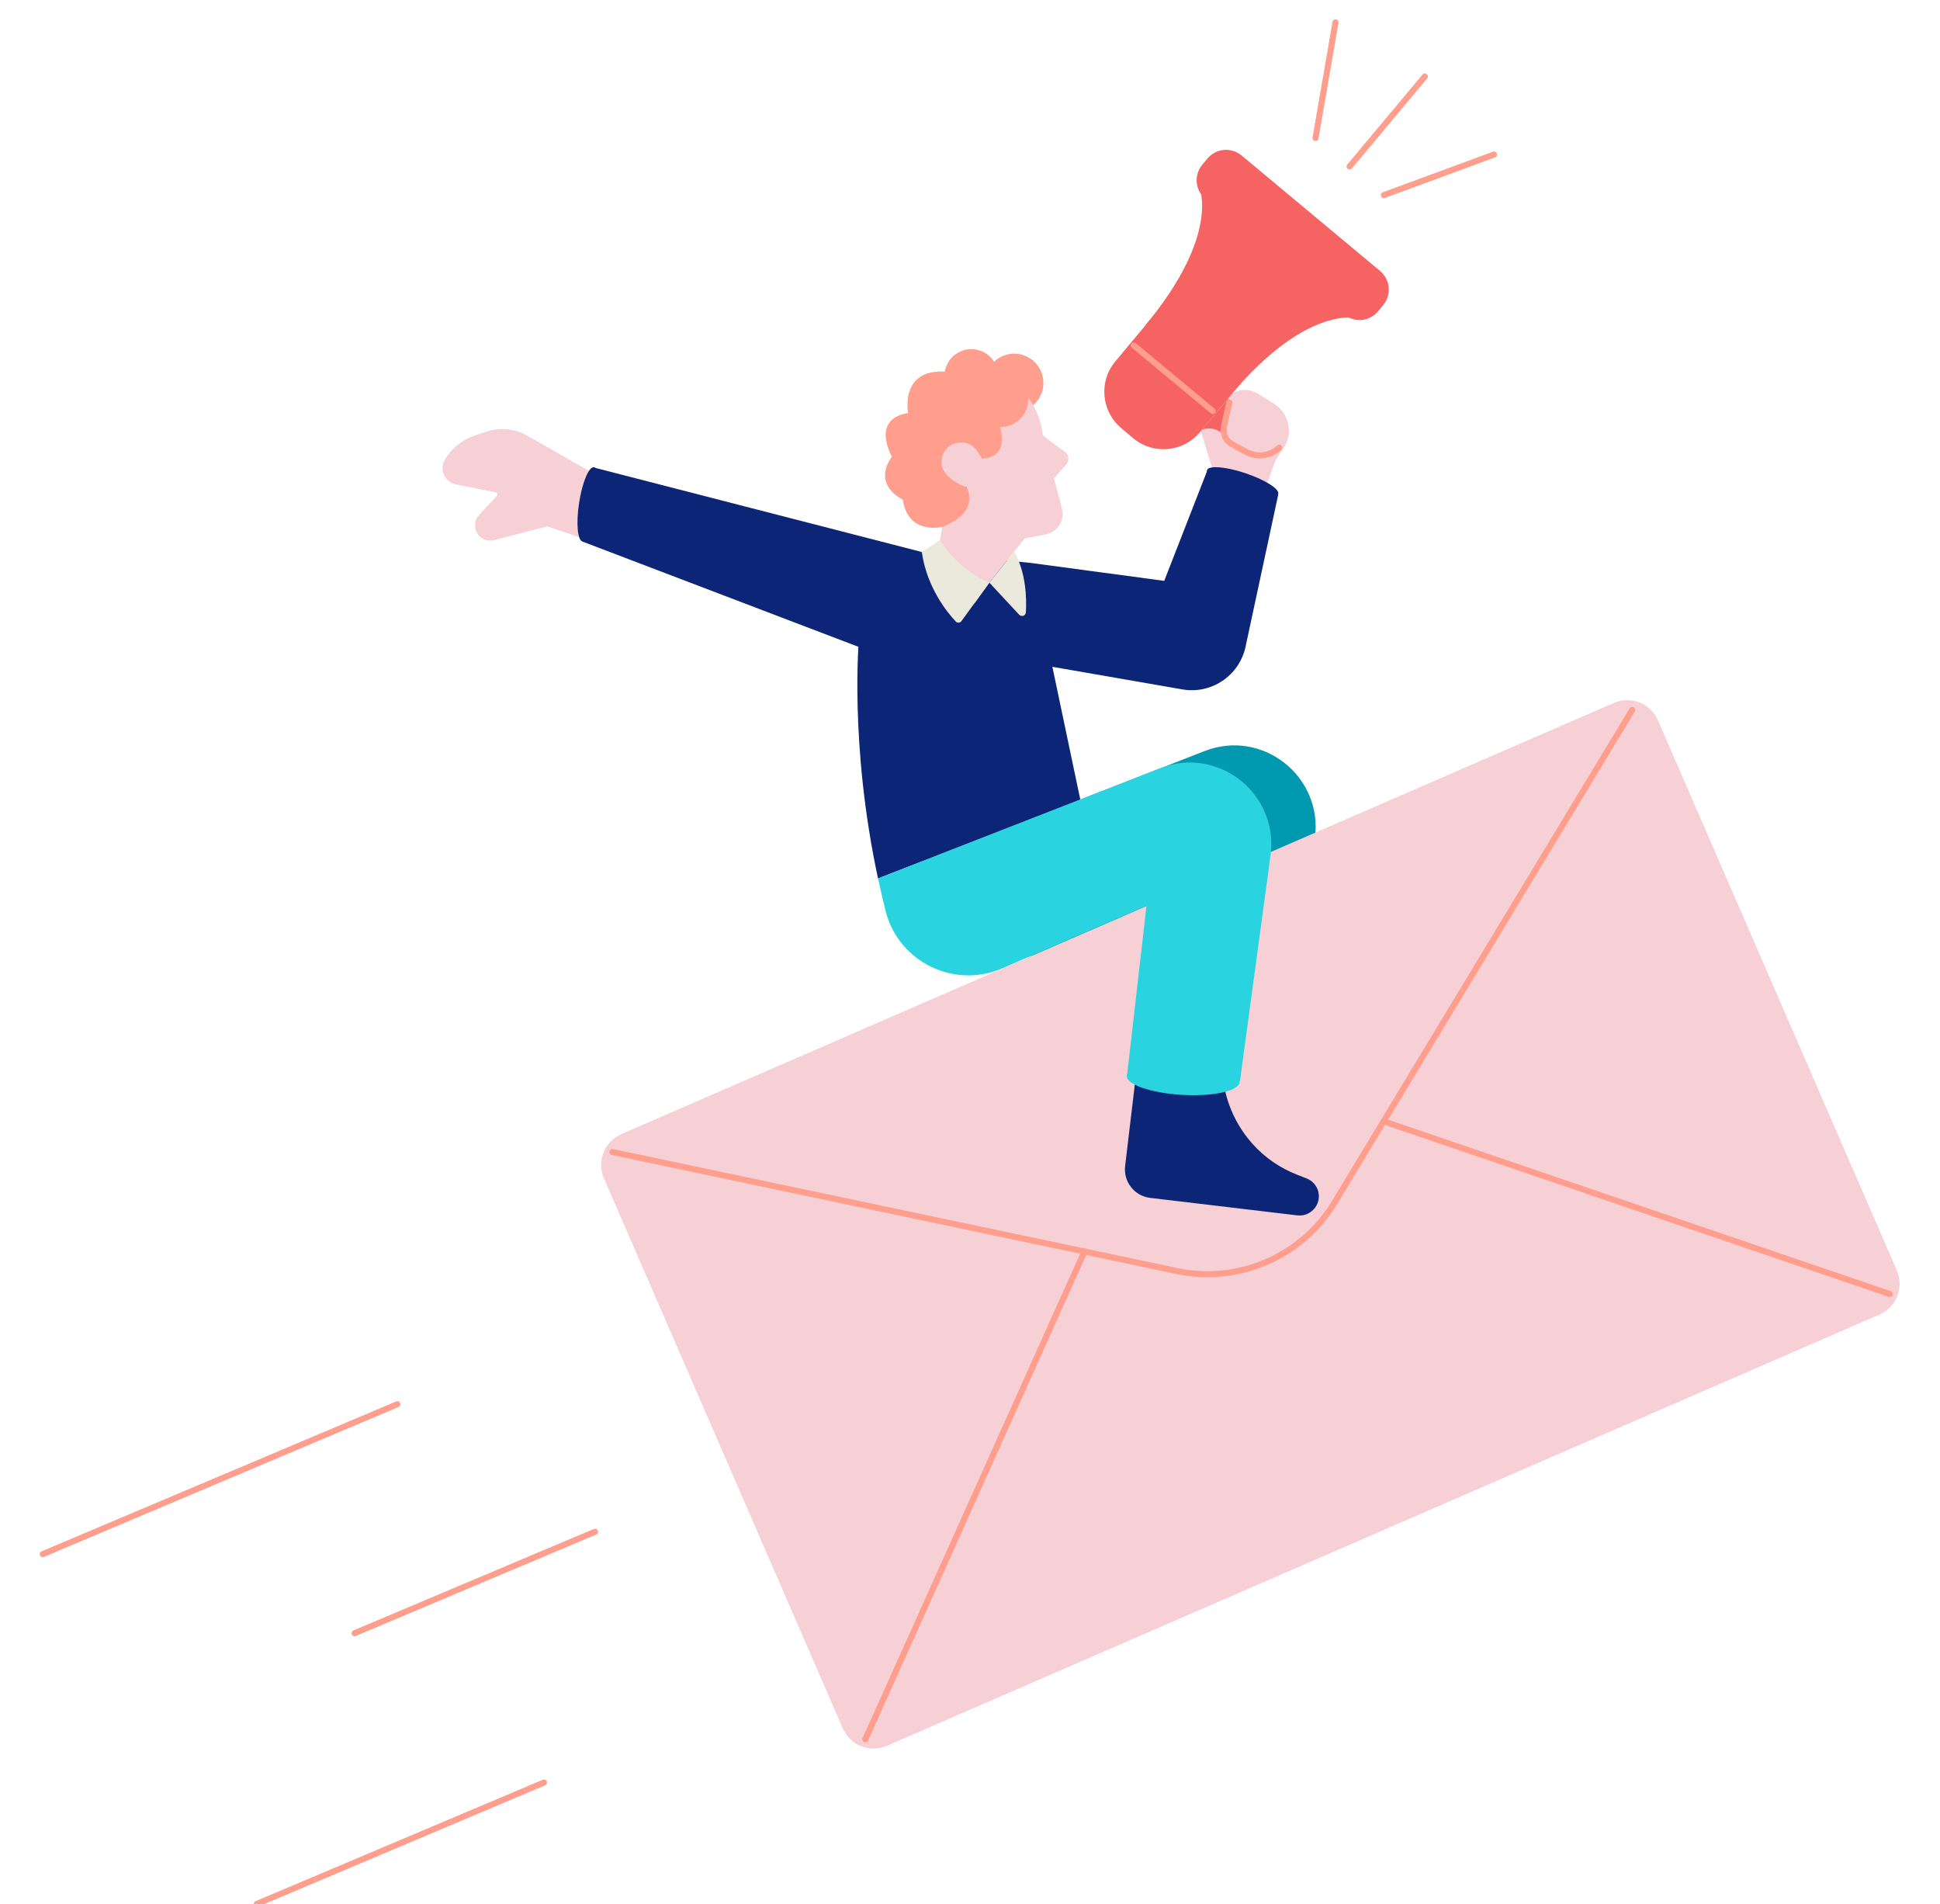 <?xml version="1.0" encoding="UTF-8"?> <svg xmlns="http://www.w3.org/2000/svg" xmlns:xlink="http://www.w3.org/1999/xlink" version="1.1" id="Art" x="0px" y="0px" viewBox="0 0 961.8 943.7" style="enable-background:new 0 0 961.8 943.7;" xml:space="preserve"> <style type="text/css"> .st0{fill:#FF9E8C;} .st1{fill:#0099B0;} .st2{fill:none;stroke:#FF9E8C;stroke-width:3;stroke-linecap:round;stroke-linejoin:round;} .st3{fill:#F7D0D5;} .st4{fill:#0C2577;} .st5{fill:#29D3DF;} .st6{fill:#EAE9DC;} .st7{fill:#000050;} .st8{fill:#F56363;} </style> <circle class="st0" cx="502.8" cy="189.8" r="14.5"></circle> <ellipse transform="matrix(0.968 -0.253 0.253 0.968 -31.476 127.784)" class="st0" cx="481.3" cy="186.3" rx="13.3" ry="13.3"></ellipse> <path class="st1" d="M457.3,426.9c1.2,5.4,2.4,10.8,3.8,16.3c6.5,25.2,34,38.6,57.9,28.2l71.4-31l-9.6,83.9l55.9,3.3l15.2-112.2 c4.1-30.6-26.1-54.4-54.8-43.1L457.3,426.9L457.3,426.9L457.3,426.9z"></path> <line class="st2" x1="175.8" y1="809.5" x2="295" y2="759.2"></line> <path class="st3" d="M308.1,562.1l492-213.7c8.4-3.7,18.3,0.2,21.9,8.7l118.4,272.6c3.7,8.4-0.2,18.3-8.7,21.9l-492,213.7 c-8.4,3.7-18.3-0.2-21.9-8.7L299.4,584C295.8,575.6,299.6,565.8,308.1,562.1z"></path> <path class="st2" d="M303.6,571l280,59c30.5,6.4,61.8-7.2,78-33.9l147.6-244.2"></path> <line class="st2" x1="537.7" y1="620.2" x2="429" y2="862.1"></line> <line class="st2" x1="936.9" y1="641.4" x2="686" y2="555.8"></line> <path class="st3" d="M627.3,242.1l5-13.9l4.1-6.1c4.9-7.4,2.7-17.4-4.8-22l-8-5c-5.2-3.2-11.9-2.1-15.7,2.7l-12.6,15.7l7.6,24.8 L627.3,242.1L627.3,242.1z"></path> <path class="st3" d="M310.2,239.6l-19.3-6.8L261.5,216c-6.1-3.5-13.4-4.3-20.2-2.1l-5.2,1.7c-6.4,2-11.8,6.2-15.4,11.9l0,0 c-1.2,1.9-1.6,4.2-1.1,6.4l0,0c0.8,3.1,3.3,5.6,6.5,6.2l19.6,3.9c0.8,0.2,1.2,1.2,0.6,1.8l-8.8,9.5c-2,2.1-2.5,5.1-1.5,7.8l0,0 c1.4,3.6,5.2,5.6,9,4.6l26.3-6.8l29,9.7L310.2,239.6L310.2,239.6L310.2,239.6z"></path> <path class="st4" d="M557.8,578l7.2-60.5l41.1,4.9l-0.1,2.8c-0.7,15.3,4.7,30.3,15,41.8l0,0c6.1,6.8,13.7,12,22.2,15.3l4.6,1.8 c4.9,1.9,7.3,7.4,5.4,12.3l0,0c-1.6,4-5.7,6.5-10,6l-73.2-8.7C562.4,592.7,556.9,585.7,557.8,578L557.8,578L557.8,578z"></path> <path class="st4" d="M435.3,435.4c-14.4-67-9.4-119.6-9.4-119.6l31-42.2l54,5.4l24.7,117.4L435.3,435.4L435.3,435.4L435.3,435.4z"></path> <path class="st5" d="M435.3,435.4c1.2,5.4,2.4,10.8,3.8,16.3c6.5,25.2,34,38.6,57.9,28.2l71.4-31l-9.6,83.9l55.9,3.3l15.2-112.2 c4.1-30.6-26.1-54.4-54.8-43.1L435.3,435.4L435.3,435.4L435.3,435.4z"></path> <ellipse transform="matrix(5.669279e-02 -0.998 0.998 5.669279e-02 19.871 1090.118)" class="st5" cx="586.8" cy="534.5" rx="7.9" ry="28"></ellipse> <path class="st4" d="M510.9,279l66.3,8.9l21.3-54.6l35.2,11.9l-16.2,75.4c-3.1,14.3-16.9,23.6-31.3,21.1l-64.5-11.2l-18-35.2 L510.9,279L510.9,279L510.9,279z"></path> <polygon class="st4" points="425.6,320.6 457,273.6 294.3,231.7 288.7,268.4 "></polygon> <ellipse transform="matrix(0.319 -0.948 0.948 0.319 192.737 746.781)" class="st4" cx="616.2" cy="239.2" rx="4.6" ry="18.6"></ellipse> <ellipse transform="matrix(0.151 -0.989 0.989 0.151 0.268 500.598)" class="st4" cx="291.6" cy="250.1" rx="18.6" ry="4.6"></ellipse> <path class="st3" d="M490.5,288.8l17.5-21.9l10.4-2c5.9-1.1,9.6-7,8.1-12.8l-4-15.1l6.1-6.7c1.7-1.9,1.4-4.9-0.7-6.4l-10.8-7.9 c0,0-2.4-29.1-28.9-28.6c-25.9,0.5-42.5,16.2-43.2,36.9c-0.7,18.7,22.2,36.9,22.2,36.9l-1.2,6.6l17,31.4L490.5,288.8L490.5,288.8 L490.5,288.8z"></path> <path class="st6" d="M466,267.7c0,0,8.6,14.6,24.5,21.1l-13.8,19c-0.7,1-2.1,1.1-2.9,0.2c-4-4.2-14.3-16.7-16.8-34.4L466,267.7 L466,267.7L466,267.7z"></path> <path class="st7" d="M488.4,205.1c6.5,7,6.8,13.8,5.9,18.2c-0.2,1.2-1.2,2.2-2.3,2.5l-5.2,1.4l-7.7,14.1 c3.6,12.6-11.8,19.7-11.8,19.7v0c-0.7-0.5-22.9-18.5-22.2-36.9c0.8-20.7,17.4-36.4,43.2-36.9c3.5-0.1,6.5,0.4,9.2,1.2 C495.6,194.8,480.2,196.4,488.4,205.1L488.4,205.1L488.4,205.1z"></path> <path class="st6" d="M490.5,288.8l14.8,15.9c1.2,1.2,3.2,0.5,3.3-1.2c0.4-6.6,0.2-19.5-5.8-30.1L490.5,288.8L490.5,288.8z"></path> <path class="st8" d="M552.9,179.2l49.7-59.6l42,35l-49.7,59.6c-8.3,10-23.2,11.3-33.1,3l-5.8-4.9C546,204,544.6,189.1,552.9,179.2 L552.9,179.2L552.9,179.2z"></path> <path class="st8" d="M596.1,81.6l2.5-3c4.3-5.1,11.8-5.8,17-1.5l68.6,57.2c5.1,4.3,5.8,11.8,1.5,17l-2.5,3c-4.3,5.1-11.8,5.8-17,1.5 l-68.6-57.2C592.5,94.3,591.8,86.7,596.1,81.6z"></path> <path class="st8" d="M673,157.7c0,0-25.3-6.9-63.3,38.7l-42-35c38-45.6,26.7-69.2,26.7-69.2l43.9,20.3L673,157.7L673,157.7 L673,157.7z"></path> <line class="st2" x1="562.1" y1="171.2" x2="601.2" y2="203.7"></line> <line class="st2" x1="669.1" y1="82.5" x2="706.4" y2="37.9"></line> <line class="st2" x1="652.2" y1="68.4" x2="662.1" y2="11.1"></line> <line class="st2" x1="686.1" y1="96.7" x2="740.7" y2="76.6"></line> <path class="st8" d="M595.9,212.9l0.8-0.2c3.1-0.9,6.5-0.1,9,1.9l1.3,1c0,0-1.2-2,0.1-5.2l2.5-10.8l-0.8-1.9L595.9,212.9 L595.9,212.9L595.9,212.9z"></path> <path class="st2" d="M634.2,221.9L634.2,221.9c-4.5,4.2-11.2,5-16.6,2l-6.9-3.8c-3.1-1.7-4.6-5.2-3.9-8.7l2.7-11.9"></path> <line class="st2" x1="21.2" y1="770.3" x2="197" y2="696"></line> <line class="st2" x1="127.3" y1="943.7" x2="269.7" y2="883.5"></line> <path class="st0" d="M479.1,241.4c0,0,7.6,12-11.8,19.7c0,0-17.1,4.5-19.7-13.5c0,0-15.5-6.9-5.4-21.3c0,0-10.8-18.5,8-21.6 c0,0-4.9-25.5,24.2-19.7c0,0,47.3-4.9,18.4,18.8c0,0,11.9,22.3-5.8,23.5L479.1,241.4L479.1,241.4z"></path> <path class="st3" d="M484.1,223.1c3.2,4.2,8.5,13.6,1.5,18c-4.5,2.8-13.7-2.3-16.9-6.5s-2.3-10.3,1.9-13.4S481,218.8,484.1,223.1 L484.1,223.1L484.1,223.1z"></path> <circle class="st0" cx="496" cy="197.9" r="13.8"></circle> </svg> 